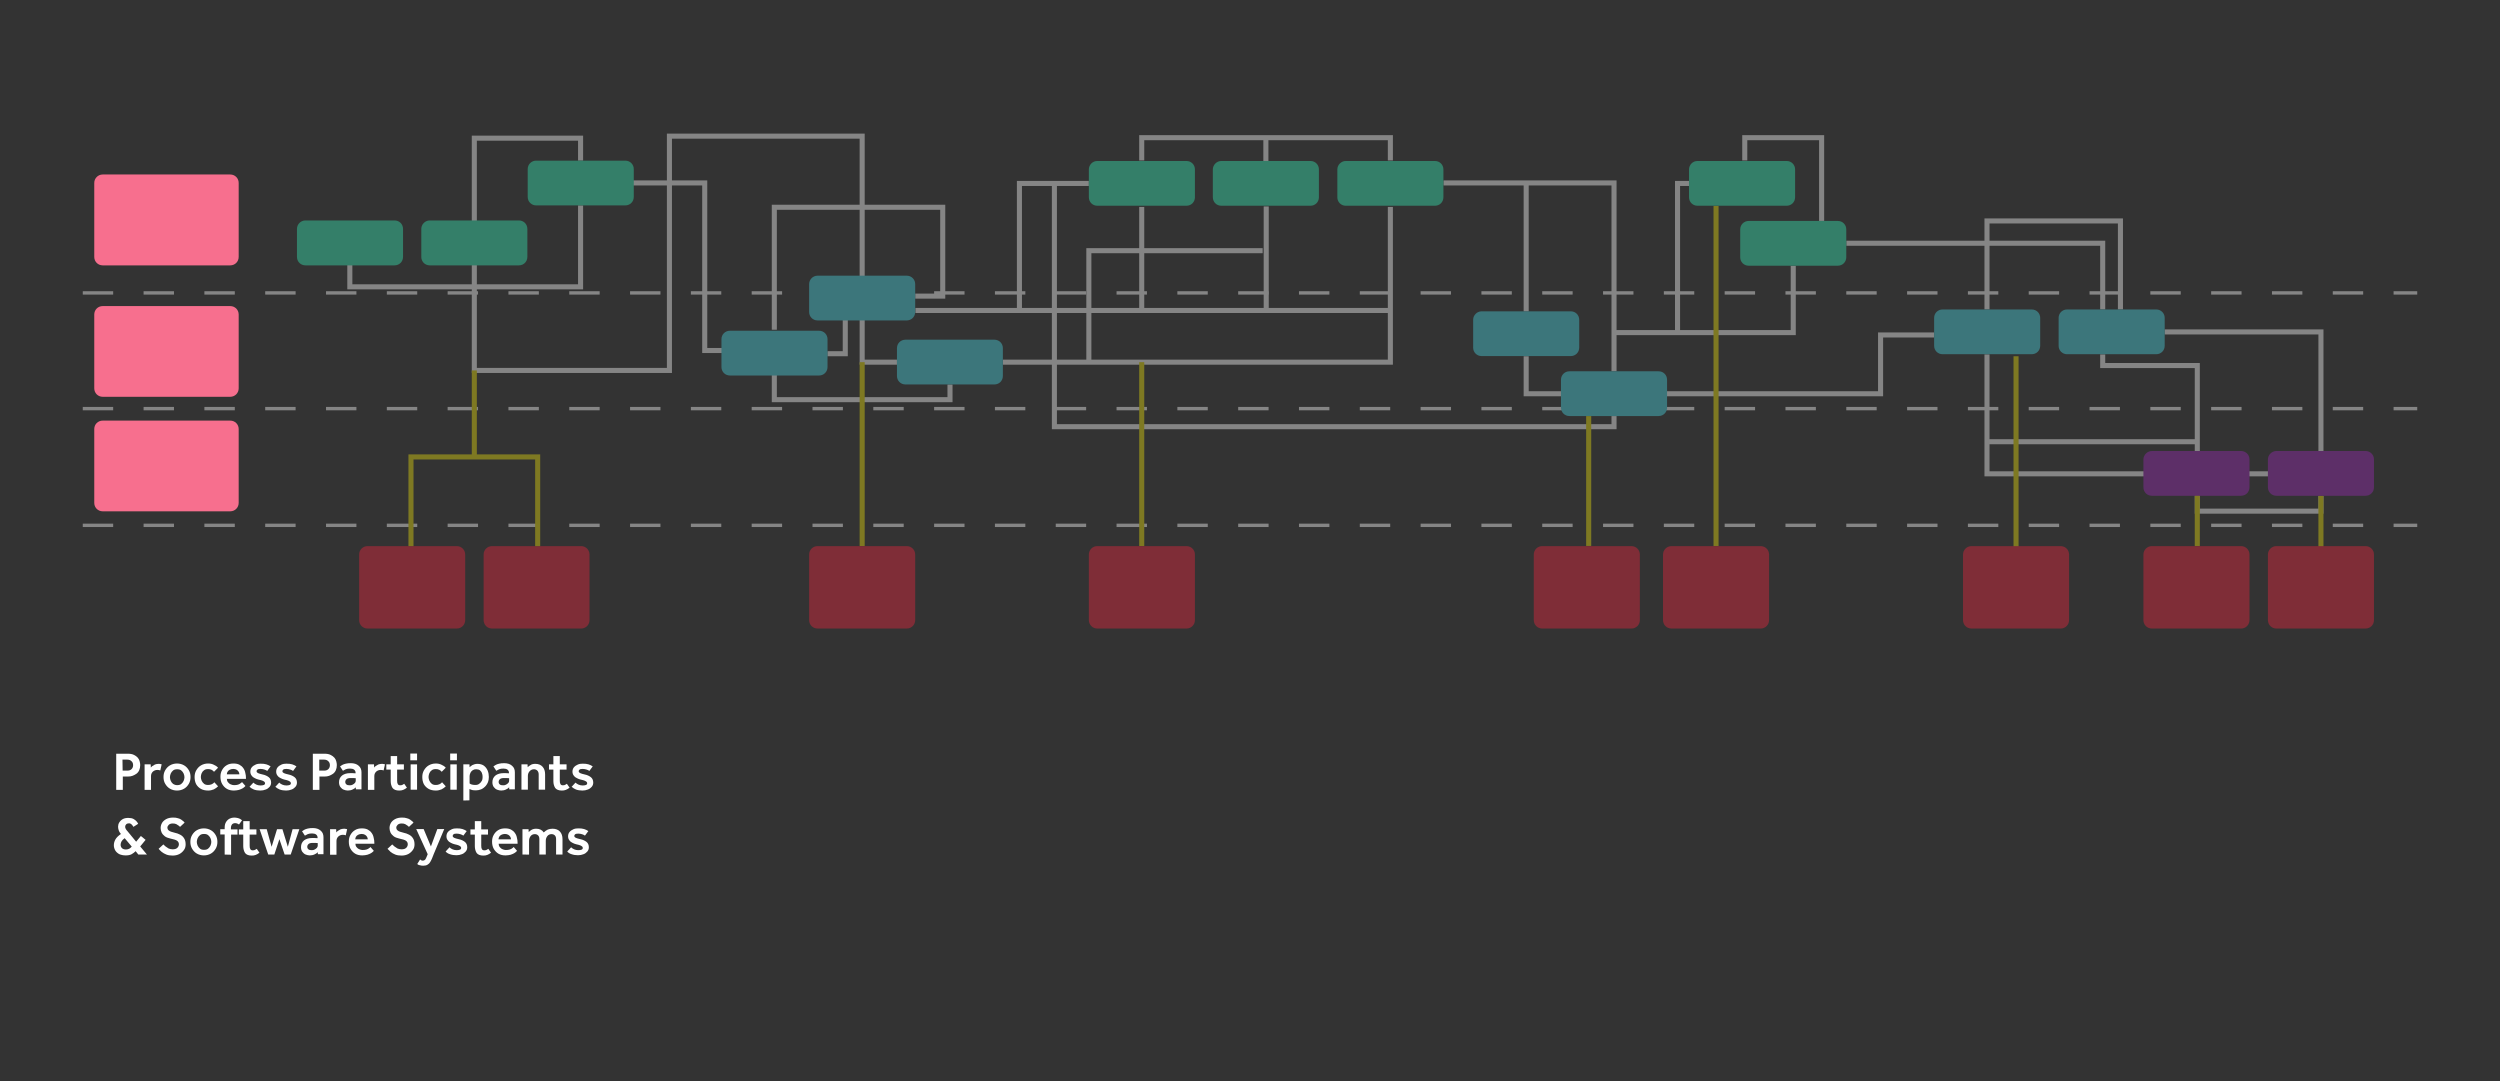 <?xml version="1.0" encoding="utf-8"?>
<!-- Generator: Adobe Illustrator 26.2.1, SVG Export Plug-In . SVG Version: 6.00 Build 0)  -->
<svg version="1.1" id="Layer_1" xmlns="http://www.w3.org/2000/svg" xmlns:xlink="http://www.w3.org/1999/xlink" x="0px" y="0px"
	 viewBox="0 0 1480 640" style="enable-background:new 0 0 1480 640;" xml:space="preserve">
<rect x="0" y="0" width="1480" height="640" fill="#333333" stroke="none"/>
<style type="text/css">
	.st0{opacity:0.4;}
	.st1{fill:#FFFFFF;}
	.st2{fill:#EDE107;}
	.st3{fill:#34F0B8;}
	.st4{fill:#49D9E6;}
	.st5{fill:#EF233C;}
	.st6{fill:#9B29B7;}
	.st7{enable-background:new    ;}
	.st8{fill:#F76F8E;}
</style>
<g id="Layer_2_00000152978532682913808180000009512956151753012357_">
	<g id="Layer_1-2">
		<g class="st0">
			<polygon class="st1" points="459.9,195.2 456.9,195.2 456.9,121.2 559.6,121.2 559.6,176.8 541.8,176.8 541.8,173.8 556.6,173.8 
				556.6,124.2 459.9,124.2 			"/>
			<polygon class="st1" points="458.4,209 415.7,209 415.7,109.8 343.7,109.8 343.7,106.8 418.7,106.8 418.7,206 458.4,206 			"/>
			<polygon class="st1" points="1063.1,198.4 955.5,198.4 955.5,195.4 1060.1,195.4 1060.1,157.3 1063.1,157.3 			"/>
			<polygon class="st1" points="1114.8,234.6 960.2,234.6 960.2,231.6 1111.8,231.6 1111.8,196.8 1145,196.8 1145,199.8 
				1114.8,199.8 			"/>
			<polygon class="st1" points="994.6,196.9 991.6,196.9 991.6,107.1 999.9,107.1 999.9,110.1 994.6,110.1 			"/>
			<polygon class="st1" points="345.2,171.3 205.6,171.3 205.6,156.6 208.6,156.6 208.6,168.3 342.2,168.3 342.2,121.6 345.2,121.6 
							"/>
			<polygon class="st1" points="397.8,220.8 279.3,220.8 279.3,80.3 345.2,80.3 345.2,95.1 342.2,95.1 342.2,83.3 282.3,83.3 
				282.3,217.8 394.8,217.8 394.8,79.1 511.9,79.1 511.9,179 508.9,179 508.9,82.1 397.8,82.1 			"/>
			<polygon class="st1" points="563.9,238.1 456.9,238.1 456.9,215.9 459.9,215.9 459.9,235.1 560.9,235.1 560.9,227.6 563.9,227.6 
							"/>
			<polygon class="st1" points="531,215.9 508.9,215.9 508.9,184.3 511.9,184.3 511.9,212.9 531,212.9 			"/>
			<polygon class="st1" points="501.9,210.9 489.8,210.9 489.8,207.9 498.9,207.9 498.9,179.9 501.9,179.9 			"/>
			<polygon class="st1" points="605,183.9 602,183.9 602,107.1 644.6,107.1 644.6,110.1 605,110.1 			"/>
			<rect x="541.9" y="182.3" class="st1" width="281.2" height="3"/>
			<polygon class="st1" points="824.6,95 821.6,95 821.6,83 677.4,83 677.4,95 674.4,95 674.4,80 824.6,80 			"/>
			<polygon class="st1" points="957,219.8 954,219.8 954,109.8 854.5,109.8 854.5,106.8 957,106.8 			"/>
			<rect x="747.9" y="81.5" class="st1" width="3" height="13.9"/>
			<rect x="674.4" y="122.5" class="st1" width="3" height="61.3"/>
			<rect x="748.1" y="122.2" class="st1" width="3" height="61.6"/>
			<polygon class="st1" points="824.6,215.9 593.7,215.9 593.7,212.9 821.6,212.9 821.6,122.5 824.6,122.5 			"/>
			<polygon class="st1" points="957,254.1 622.7,254.1 622.7,108.6 625.7,108.6 625.7,251.1 954,251.1 954,246.3 957,246.3 			"/>
			<polygon class="st1" points="646.1,214.4 643.1,214.4 643.1,146.9 747.5,146.9 747.5,149.9 646.1,149.9 			"/>
			<rect x="902" y="108.6" class="st1" width="3" height="75.8"/>
			<polygon class="st1" points="924.1,234.6 902,234.6 902,210.9 905,210.9 905,231.6 924.1,231.6 			"/>
			<polygon class="st1" points="1079.9,130.8 1076.9,130.8 1076.9,83 1034.4,83 1034.4,95 1031.4,95 1031.4,80 1079.9,80 			"/>
			<polygon class="st1" points="1246.3,183.2 1243.3,183.2 1243.3,145.5 1093,145.5 1093,142.5 1246.3,142.5 			"/>
			<polygon class="st1" points="1256.8,183.2 1253.8,183.2 1253.8,132.3 1177.8,132.3 1177.8,183.2 1174.8,183.2 1174.8,129.3 
				1256.8,129.3 			"/>
			<polygon class="st1" points="1374.9,282 1174.8,282 1174.8,209.8 1177.8,209.8 1177.8,279 1374.9,279 			"/>
			<polygon class="st1" points="1302.3,267 1299.3,267 1299.3,217.9 1243.3,217.9 1243.3,209.8 1246.3,209.8 1246.3,214.9 
				1302.3,214.9 			"/>
			<rect x="1176.3" y="260" class="st1" width="123.9" height="3"/>
			<polygon class="st1" points="1375.5,267 1372.5,267 1372.5,198 1281.4,198 1281.4,195 1375.5,195 			"/>
			<polygon class="st1" points="1375.5,304.1 1299.3,304.1 1299.3,293.6 1302.3,293.6 1302.3,301.1 1372.5,301.1 1372.5,293.6 
				1375.5,293.6 			"/>
			<path class="st1" d="M1431,174.4h-14v-2h14V174.4z M1399,174.4h-18v-2h18V174.4z M1363,174.4h-18v-2h18V174.4z M1327,174.4h-18
				v-2h18V174.4z M1291,174.4h-18v-2h18V174.4z M1255,174.4h-18v-2h18V174.4z M1219,174.4h-18v-2h18V174.4z M1183,174.4h-18v-2h18
				V174.4z M1147,174.4h-18v-2h18V174.4z M1111,174.4h-18v-2h18V174.4z M1075,174.4h-18v-2h18V174.4z M1039,174.4h-18v-2h18V174.4z
				 M1003,174.4h-18v-2h18V174.4z M967,174.4h-18v-2h18V174.4z M931,174.4h-18v-2h18V174.4z M895,174.4h-18v-2h18V174.4z M859,174.4
				h-18v-2h18V174.4z M823,174.4h-18v-2h18V174.4z M787,174.4h-18v-2h18V174.4z M751,174.4h-18v-2h18V174.4z M715,174.4h-18v-2h18
				V174.4z M679,174.4h-18v-2h18V174.4z M643,174.4h-18v-2h18V174.4z M607,174.4h-18v-2h18V174.4z M571,174.4h-18v-2h18V174.4z
				 M535,174.4h-18v-2h18V174.4z M499,174.4h-18v-2h18V174.4z M463,174.4h-18v-2h18V174.4z M427,174.4h-18v-2h18V174.4z M391,174.4
				h-18v-2h18V174.4z M355,174.4h-18v-2h18V174.4z M319,174.4h-18v-2h18V174.4z M283,174.4h-18v-2h18V174.4z M247,174.4h-18v-2h18
				V174.4z M211,174.4h-18v-2h18V174.4z M175,174.4h-18v-2h18V174.4z M139,174.4h-18v-2h18V174.4z M103,174.4H85v-2h18V174.4z
				 M67,174.4H49v-2h18V174.4z"/>
			<path class="st1" d="M1431,312h-14v-2h14V312z M1399,312h-18v-2h18V312z M1363,312h-18v-2h18V312z M1327,312h-18v-2h18V312z
				 M1291,312h-18v-2h18V312z M1255,312h-18v-2h18V312z M1219,312h-18v-2h18V312z M1183,312h-18v-2h18V312z M1147,312h-18v-2h18V312
				z M1111,312h-18v-2h18V312z M1075,312h-18v-2h18V312z M1039,312h-18v-2h18V312z M1003,312h-18v-2h18V312z M967,312h-18v-2h18V312
				z M931,312h-18v-2h18V312z M895,312h-18v-2h18V312z M859,312h-18v-2h18V312z M823,312h-18v-2h18V312z M787,312h-18v-2h18V312z
				 M751,312h-18v-2h18V312z M715,312h-18v-2h18V312z M679,312h-18v-2h18V312z M643,312h-18v-2h18V312z M607,312h-18v-2h18V312z
				 M571,312h-18v-2h18V312z M535,312h-18v-2h18V312z M499,312h-18v-2h18V312z M463,312h-18v-2h18V312z M427,312h-18v-2h18V312z
				 M391,312h-18v-2h18V312z M355,312h-18v-2h18V312z M319,312h-18v-2h18V312z M283,312h-18v-2h18V312z M247,312h-18v-2h18V312z
				 M211,312h-18v-2h18V312z M175,312h-18v-2h18V312z M139,312h-18v-2h18V312z M103,312H85v-2h18V312z M67,312H49v-2h18V312z"/>
			<path class="st1" d="M1431,242.9h-14v-2h14V242.9z M1399,242.9h-18v-2h18V242.9z M1363,242.9h-18v-2h18V242.9z M1327,242.9h-18
				v-2h18V242.9z M1291,242.9h-18v-2h18V242.9z M1255,242.9h-18v-2h18V242.9z M1219,242.9h-18v-2h18V242.9z M1183,242.9h-18v-2h18
				V242.9z M1147,242.9h-18v-2h18V242.9z M1111,242.9h-18v-2h18V242.9z M1075,242.9h-18v-2h18V242.9z M1039,242.9h-18v-2h18V242.9z
				 M1003,242.9h-18v-2h18V242.9z M967,242.9h-18v-2h18V242.9z M931,242.9h-18v-2h18V242.9z M895,242.9h-18v-2h18V242.9z M859,242.9
				h-18v-2h18V242.9z M823,242.9h-18v-2h18V242.9z M787,242.9h-18v-2h18V242.9z M751,242.9h-18v-2h18V242.9z M715,242.9h-18v-2h18
				V242.9z M679,242.9h-18v-2h18V242.9z M643,242.9h-18v-2h18V242.9z M607,242.9h-18v-2h18V242.9z M571,242.9h-18v-2h18V242.9z
				 M535,242.9h-18v-2h18V242.9z M499,242.9h-18v-2h18V242.9z M463,242.9h-18v-2h18V242.9z M427,242.9h-18v-2h18V242.9z M391,242.9
				h-18v-2h18V242.9z M355,242.9h-18v-2h18V242.9z M319,242.9h-18v-2h18V242.9z M283,242.9h-18v-2h18V242.9z M247,242.9h-18v-2h18
				V242.9z M211,242.9h-18v-2h18V242.9z M175,242.9h-18v-2h18V242.9z M139,242.9h-18v-2h18V242.9z M103,242.9H85v-2h18V242.9z
				 M67,242.9H49v-2h18V242.9z"/>
			<rect x="279.3" y="219.3" class="st2" width="3" height="51.2"/>
			<rect x="939" y="246.3" class="st2" width="3" height="76.9"/>
			<rect x="1192" y="210.9" class="st2" width="3" height="148.1"/>
			<rect x="1299.3" y="280.3" class="st2" width="3" height="43"/>
			<rect x="1372.5" y="293.5" class="st2" width="3" height="65.4"/>
			<rect x="1014.4" y="121.9" class="st2" width="3" height="201.4"/>
			<rect x="508.9" y="214.4" class="st2" width="3" height="108.9"/>
			<rect x="674.4" y="214.4" class="st2" width="3" height="108.9"/>
			<path class="st3" d="M317.4,95.1h52.8c2.8,0,5,2.2,5,5v16.5c0,2.8-2.2,5-5,5h-52.8c-2.8,0-5-2.2-5-5v-16.5
				C312.4,97.3,314.6,95.1,317.4,95.1z"/>
			<path class="st4" d="M432.1,195.8h52.8c2.8,0,5,2.2,5,5v16.5c0,2.8-2.2,5-5,5h-52.8c-2.8,0-5-2.2-5-5v-16.5
				C427.1,198,429.3,195.8,432.1,195.8z"/>
			<path class="st4" d="M536,201.1h52.7c2.8,0,5,2.2,5,5v16.5c0,2.8-2.2,5-5,5H536c-2.8,0-5-2.2-5-5v-16.5
				C531,203.3,533.2,201.1,536,201.1z"/>
			<path class="st3" d="M649.6,95.3h52.8c2.8,0,5,2.2,5,5v16.5c0,2.8-2.2,5-5,5h-52.8c-2.8,0-5-2.2-5-5v-16.5
				C644.6,97.6,646.8,95.3,649.6,95.3z"/>
			<path class="st4" d="M484,163.2h52.8c2.8,0,5,2.2,5,5v16.5c0,2.8-2.2,5-5,5H484c-2.8,0-5-2.2-5-5v-16.5
				C479,165.5,481.2,163.2,484,163.2z"/>
			<path class="st4" d="M877.1,184.3h52.8c2.8,0,5,2.2,5,5v16.5c0,2.8-2.2,5-5,5h-52.8c-2.8,0-5-2.2-5-5v-16.5
				C872.1,186.6,874.4,184.3,877.1,184.3z"/>
			<path class="st4" d="M929.1,219.8h52.8c2.8,0,5,2.2,5,5v16.5c0,2.8-2.2,5-5,5h-52.8c-2.8,0-5-2.2-5-5v-16.5
				C924.1,222,926.3,219.8,929.1,219.8z"/>
			<path class="st3" d="M1004.9,95.3h52.8c2.8,0,5,2.2,5,5v16.5c0,2.8-2.2,5-5,5h-52.8c-2.8,0-5-2.2-5-5v-16.5
				C999.9,97.6,1002.1,95.3,1004.9,95.3z"/>
			<path class="st3" d="M1035.2,130.8h52.8c2.8,0,5,2.2,5,5v16.5c0,2.8-2.2,5-5,5h-52.8c-2.8,0-5-2.2-5-5v-16.5
				C1030.2,133,1032.5,130.8,1035.2,130.8z"/>
			<path class="st3" d="M723,95.3h52.8c2.8,0,5,2.2,5,5v16.5c0,2.8-2.2,5-5,5H723c-2.8,0-5-2.2-5-5v-16.5
				C718,97.6,720.3,95.3,723,95.3z"/>
			<path class="st3" d="M796.7,95.3h52.8c2.8,0,5,2.2,5,5v16.5c0,2.8-2.2,5-5,5h-52.8c-2.8,0-5-2.2-5-5v-16.5
				C791.7,97.6,794,95.3,796.7,95.3z"/>
			<path class="st3" d="M180.8,130.5h52.8c2.8,0,5,2.2,5,5v16.6c0,2.8-2.2,5-5,5h-52.8c-2.8,0-5-2.2-5-5v-16.6
				C175.8,132.8,178,130.5,180.8,130.5z"/>
			<path class="st3" d="M254.4,130.5h52.8c2.8,0,5,2.2,5,5v16.6c0,2.8-2.2,5-5,5h-52.8c-2.8,0-5-2.2-5-5v-16.6
				C249.4,132.8,251.7,130.5,254.4,130.5z"/>
			<path class="st5" d="M217.6,323.3h52.8c2.8,0,5,2.2,5,5v38.8c0,2.8-2.2,5-5,5h-52.8c-2.8,0-5-2.2-5-5v-38.8
				C212.6,325.5,214.8,323.3,217.6,323.3z"/>
			<path class="st5" d="M484,323.3h52.8c2.8,0,5,2.2,5,5v38.8c0,2.8-2.2,5-5,5H484c-2.8,0-5-2.2-5-5v-38.8
				C479,325.5,481.2,323.3,484,323.3z"/>
			<path class="st5" d="M649.6,323.3h52.8c2.8,0,5,2.2,5,5v38.8c0,2.8-2.2,5-5,5h-52.8c-2.8,0-5-2.2-5-5v-38.8
				C644.6,325.5,646.8,323.3,649.6,323.3z"/>
			<path class="st5" d="M913,323.3h52.8c2.8,0,5,2.2,5,5v38.8c0,2.8-2.2,5-5,5H913c-2.8,0-5-2.2-5-5v-38.8
				C908,325.5,910.2,323.3,913,323.3z"/>
			<path class="st5" d="M989.5,323.3h52.8c2.8,0,5,2.2,5,5v38.8c0,2.8-2.2,5-5,5h-52.8c-2.8,0-5-2.2-5-5v-38.8
				C984.5,325.5,986.8,323.3,989.5,323.3z"/>
			<path class="st5" d="M1167.1,323.3h52.8c2.8,0,5,2.2,5,5v38.8c0,2.8-2.2,5-5,5h-52.8c-2.8,0-5-2.2-5-5v-38.8
				C1162.1,325.5,1164.4,323.3,1167.1,323.3z"/>
			<path class="st5" d="M1273.9,323.3h52.8c2.8,0,5,2.2,5,5v38.8c0,2.8-2.2,5-5,5h-52.8c-2.8,0-5-2.2-5-5v-38.8
				C1268.9,325.5,1271.2,323.3,1273.9,323.3z"/>
			<path class="st5" d="M1347.6,323.3h52.8c2.8,0,5,2.2,5,5v38.8c0,2.8-2.2,5-5,5h-52.8c-2.8,0-5-2.2-5-5v-38.8
				C1342.6,325.5,1344.9,323.3,1347.6,323.3z"/>
			<path class="st5" d="M291.3,323.3H344c2.8,0,5,2.2,5,5v38.8c0,2.8-2.2,5-5,5h-52.7c-2.8,0-5-2.2-5-5v-38.8
				C286.3,325.5,288.5,323.3,291.3,323.3z"/>
			<path class="st4" d="M1150,183.2h52.8c2.8,0,5,2.2,5,5v16.5c0,2.8-2.2,5-5,5H1150c-2.8,0-5-2.2-5-5v-16.5
				C1145,185.4,1147.2,183.2,1150,183.2z"/>
			<path class="st4" d="M1223.7,183.2h52.8c2.8,0,5,2.2,5,5v16.5c0,2.8-2.2,5-5,5h-52.8c-2.8,0-5-2.2-5-5v-16.5
				C1218.7,185.4,1220.9,183.2,1223.7,183.2z"/>
			<path class="st6" d="M1273.9,267h52.8c2.8,0,5,2.2,5,5v16.5c0,2.8-2.2,5-5,5h-52.8c-2.8,0-5-2.2-5-5V272
				C1268.9,269.3,1271.2,267,1273.9,267z"/>
			<path class="st6" d="M1347.6,267h52.8c2.8,0,5,2.2,5,5v16.5c0,2.8-2.2,5-5,5h-52.8c-2.8,0-5-2.2-5-5V272
				C1342.6,269.3,1344.9,267,1347.6,267z"/>
			<polygon class="st2" points="319.8,323.3 316.8,323.3 316.8,272 244.8,272 244.8,323.3 241.8,323.3 241.8,269 319.8,269 			"/>
		</g>
		<g class="st7">
			<path class="st1" d="M68.8,467.5v-21.3h6.8c1.5,0,2.7,0.2,3.7,0.7s1.7,1,2.3,1.7s0.9,1.4,1.1,2.2c0.2,0.8,0.3,1.5,0.3,2.1
				c0,1.2-0.2,2.2-0.6,3.1c-0.4,0.9-1,1.6-1.7,2.1s-1.5,0.9-2.3,1.2c-0.8,0.3-1.7,0.4-2.5,0.4h-3.2v7.9h-3.9V467.5z M72.6,456.2h2.9
				c1,0,1.8-0.3,2.4-0.9s0.9-1.4,0.9-2.3c0-1-0.3-1.8-1-2.4c-0.6-0.6-1.4-0.9-2.4-0.9h-2.9L72.6,456.2L72.6,456.2z"/>
		</g>
		<g class="st7">
			<path class="st1" d="M85.6,467.5v-15h3.6l0.1,1.9c0.2-0.3,0.5-0.6,0.9-0.9s0.9-0.6,1.5-0.9c0.6-0.2,1.3-0.4,2.1-0.4
				c0.4,0,0.7,0,1,0.1c0.3,0,0.6,0.1,0.9,0.2l-0.8,3.6c-0.5-0.2-1.1-0.3-1.7-0.3c-1,0-1.9,0.3-2.7,1c-0.7,0.7-1.1,1.5-1.1,2.7v8.1
				h-3.8V467.5z"/>
		</g>
		<g class="st7">
			<path class="st1" d="M96.8,460c0-1.5,0.3-2.8,1-4c0.7-1.2,1.6-2.2,2.8-2.9s2.6-1.1,4.2-1.1c1.6,0,3,0.4,4.2,1.1s2.1,1.7,2.8,2.9
				c0.7,1.2,1,2.5,1,4s-0.3,2.8-1,4c-0.7,1.2-1.6,2.2-2.8,2.9c-1.2,0.7-2.6,1.1-4.2,1.1c-1.6,0-3-0.4-4.2-1.1s-2.1-1.7-2.8-2.9
				C97.1,462.9,96.8,461.4,96.8,460z M104.9,464.8c1,0,1.8-0.2,2.4-0.7c0.6-0.5,1.1-1.1,1.4-1.8s0.5-1.5,0.5-2.2s-0.2-1.5-0.5-2.2
				s-0.8-1.3-1.4-1.8c-0.6-0.5-1.4-0.7-2.4-0.7s-1.8,0.2-2.4,0.7c-0.6,0.5-1.1,1.1-1.4,1.8c-0.3,0.7-0.5,1.5-0.5,2.2
				s0.2,1.5,0.5,2.2s0.8,1.3,1.4,1.8C103.1,464.5,103.9,464.8,104.9,464.8z"/>
		</g>
		<g class="st7">
			<path class="st1" d="M126.9,463.1l2.2,2.4c-0.7,0.7-1.5,1.3-2.5,1.8c-1,0.4-2.1,0.7-3.3,0.7c-1.7,0-3.2-0.3-4.4-1
				c-1.2-0.7-2.1-1.6-2.8-2.8c-0.6-1.2-0.9-2.6-0.9-4.2c0-1.5,0.3-2.8,1-4s1.6-2.2,2.8-2.9s2.6-1.1,4.2-1.1c1.2,0,2.3,0.2,3.3,0.7
				c1,0.4,1.9,1,2.6,1.8l-2.4,2.4c-0.4-0.5-0.9-0.9-1.5-1.2s-1.3-0.4-2-0.4c-1,0-1.8,0.2-2.4,0.7c-0.6,0.4-1.1,1-1.4,1.7
				s-0.5,1.5-0.5,2.3c0,0.7,0.2,1.5,0.5,2.2s0.8,1.3,1.4,1.8s1.4,0.7,2.4,0.7c0.7,0,1.4-0.1,2.1-0.4S126.5,463.6,126.9,463.1z"/>
		</g>
		<g class="st7">
			<path class="st1" d="M143.3,463l2,2.3c-0.1,0.1-0.2,0.2-0.5,0.5s-0.7,0.6-1.2,0.9s-1.2,0.6-2.1,0.9c-0.8,0.2-1.9,0.4-3,0.4
				c-1.6,0-3-0.3-4.2-1c-1.2-0.7-2.1-1.7-2.8-2.9c-0.7-1.2-1-2.7-1-4.3c0-1.5,0.3-2.8,1-4c0.7-1.2,1.5-2.1,2.7-2.8
				c1.1-0.7,2.5-1,4-1c1.4,0,2.5,0.2,3.5,0.7c0.9,0.5,1.7,1.1,2.3,2c0.6,0.8,1,1.7,1.2,2.8c0.3,1,0.4,2.1,0.4,3.1v0.5h-11.3
				c0,0.7,0.2,1.4,0.6,1.9c0.4,0.5,0.9,1,1.6,1.3s1.3,0.5,2,0.5c1,0,1.8-0.1,2.4-0.3c0.6-0.2,1.2-0.5,1.5-0.8
				C142.8,463.4,143.1,463.2,143.3,463z M134.3,458.4h7.4c0-0.5-0.1-1-0.4-1.5s-0.7-0.9-1.2-1.2c-0.5-0.3-1.2-0.5-2-0.5
				s-1.5,0.2-2.1,0.5c-0.6,0.3-1,0.7-1.3,1.2C134.4,457.4,134.3,457.9,134.3,458.4z"/>
			<path class="st1" d="M147.7,465.8l2.3-2.5c0.5,0.5,1.1,0.9,1.8,1.2c0.7,0.3,1.5,0.5,2.4,0.5c0.8,0,1.5-0.1,2-0.3
				c0.5-0.2,0.7-0.6,0.7-1c0-0.3-0.1-0.6-0.3-0.8c-0.2-0.2-0.5-0.4-1.1-0.7c-0.5-0.2-1.4-0.5-2.5-0.7c-0.7-0.2-1.4-0.4-2.1-0.8
				c-0.7-0.3-1.4-0.8-1.9-1.5c-0.5-0.6-0.8-1.4-0.8-2.4s0.3-1.9,0.9-2.6c0.6-0.7,1.4-1.2,2.3-1.6c0.9-0.4,1.9-0.5,2.9-0.5
				c1.3,0,2.5,0.1,3.4,0.4c0.9,0.3,1.8,0.7,2.5,1.2l-2,2.7c-0.4-0.3-0.9-0.6-1.6-0.8s-1.4-0.4-2.3-0.4s-1.5,0.1-1.9,0.4
				c-0.4,0.3-0.5,0.6-0.5,1c0,0.5,0.3,0.8,0.9,1.1c0.6,0.3,1.5,0.5,2.7,0.8c1.5,0.3,2.7,0.9,3.6,1.6c0.9,0.7,1.4,1.8,1.4,3.2
				c0,1-0.3,1.8-0.9,2.5c-0.6,0.7-1.4,1.3-2.3,1.6c-1,0.4-2,0.6-3.2,0.6c-1.4,0-2.7-0.2-3.8-0.6C149.3,467,148.4,466.4,147.7,465.8z
				"/>
			<path class="st1" d="M163,465.8l2.3-2.5c0.5,0.5,1.1,0.9,1.8,1.2c0.7,0.3,1.5,0.5,2.4,0.5c0.8,0,1.5-0.1,2-0.3
				c0.5-0.2,0.7-0.6,0.7-1c0-0.3-0.1-0.6-0.3-0.8c-0.2-0.2-0.5-0.4-1.1-0.7c-0.5-0.2-1.4-0.5-2.5-0.7c-0.7-0.2-1.4-0.4-2.1-0.8
				c-0.7-0.3-1.4-0.8-1.9-1.5c-0.5-0.6-0.8-1.4-0.8-2.4s0.3-1.9,0.9-2.6c0.6-0.7,1.4-1.2,2.3-1.6c0.9-0.4,1.9-0.5,2.9-0.5
				c1.3,0,2.5,0.1,3.4,0.4c0.9,0.3,1.8,0.7,2.5,1.2l-2,2.7c-0.4-0.3-0.9-0.6-1.6-0.8s-1.4-0.4-2.3-0.4s-1.5,0.1-1.9,0.4
				c-0.4,0.3-0.5,0.6-0.5,1c0,0.5,0.3,0.8,0.9,1.1c0.6,0.3,1.5,0.5,2.7,0.8c1.5,0.3,2.7,0.9,3.6,1.6c0.9,0.7,1.4,1.8,1.4,3.2
				c0,1-0.3,1.8-0.9,2.5c-0.6,0.7-1.4,1.3-2.3,1.6c-1,0.4-2,0.6-3.2,0.6c-1.4,0-2.7-0.2-3.8-0.6C164.6,467,163.7,466.4,163,465.8z"
				/>
		</g>
		<g class="st7">
			<path class="st1" d="M185.2,467.5v-21.3h6.8c1.5,0,2.7,0.2,3.7,0.7s1.7,1,2.3,1.7s0.9,1.4,1.1,2.2c0.2,0.8,0.3,1.5,0.3,2.1
				c0,1.2-0.2,2.2-0.6,3.1c-0.4,0.9-1,1.6-1.7,2.1s-1.5,0.9-2.3,1.2s-1.7,0.4-2.5,0.4h-3.2v7.9h-3.9V467.5z M189.1,456.2h2.9
				c1,0,1.8-0.3,2.4-0.9c0.6-0.6,0.9-1.4,0.9-2.3c0-1-0.3-1.8-1-2.4c-0.6-0.6-1.4-0.9-2.4-0.9H189v6.5H189.1z"/>
		</g>
		<g class="st7">
			<path class="st1" d="M210.7,467.5l-0.1-1.4c-0.4,0.5-1,0.9-1.9,1.3c-0.8,0.4-1.8,0.6-2.8,0.6c-0.8,0-1.6-0.2-2.4-0.5
				c-0.8-0.3-1.5-0.9-2-1.6s-0.8-1.6-0.8-2.8c0-1.7,0.6-3,1.8-4c1.2-0.9,2.8-1.4,4.8-1.4c0.4,0,0.8,0,1.3,0s1.1,0.1,1.9,0.1v-0.4
				c0-0.7-0.3-1.3-0.9-1.8c-0.6-0.4-1.4-0.6-2.3-0.6c-1.1,0-1.9,0.1-2.6,0.4c-0.6,0.3-1.2,0.6-1.7,0.9l-1.7-2.6
				c0.4-0.3,0.9-0.6,1.4-0.9s1.2-0.5,2-0.7s1.8-0.3,3-0.3c1.9,0,3.5,0.5,4.6,1.5c1.2,1,1.7,2.3,1.7,3.9v10.1h-3.3V467.5z
				 M210.6,462.2v-1.5c-0.5,0-1-0.1-1.6-0.1s-1,0-1.3,0c-1.2,0-2.1,0.2-2.6,0.7s-0.7,1-0.7,1.6s0.2,1.1,0.7,1.5s1.1,0.5,2,0.5
				c0.6,0,1.2-0.1,1.7-0.4s1-0.6,1.3-1C210.4,463.2,210.6,462.8,210.6,462.2z"/>
			<path class="st1" d="M217.8,467.5v-15h3.6l0.1,1.9c0.2-0.3,0.5-0.6,0.9-0.9s0.9-0.6,1.5-0.9c0.6-0.2,1.3-0.4,2.1-0.4
				c0.4,0,0.7,0,1,0.1c0.3,0,0.6,0.1,0.9,0.2l-0.8,3.6c-0.5-0.2-1.1-0.3-1.7-0.3c-1,0-1.9,0.3-2.7,1c-0.7,0.7-1.1,1.5-1.1,2.7v8.1
				h-3.8V467.5z"/>
			<path class="st1" d="M231.3,462.4v-6.8h-2.6v-3.1h2.6v-4.9h3.8v4.9h4v3.1h-4v6.6c0,0.9,0.1,1.5,0.4,2c0.3,0.5,0.8,0.7,1.4,0.7
				c0.6,0,1.1-0.1,1.4-0.3s0.7-0.4,1-0.6l1.6,2.3c-0.7,0.6-1.5,1-2.2,1.3s-1.5,0.4-2.4,0.4c-1.8,0-3.1-0.5-3.9-1.5
				C231.7,465.4,231.3,464.1,231.3,462.4z"/>
			<path class="st1" d="M242.9,450.1v-4h4v4H242.9z M243.1,467.5v-15h3.8v15H243.1z"/>
			<path class="st1" d="M261.7,463.1l2.2,2.4c-0.7,0.7-1.5,1.3-2.5,1.8c-1,0.4-2.1,0.7-3.3,0.7c-1.7,0-3.2-0.3-4.4-1
				s-2.1-1.6-2.8-2.8c-0.6-1.2-0.9-2.6-0.9-4.2c0-1.5,0.3-2.8,1-4s1.6-2.2,2.8-2.9s2.6-1.1,4.2-1.1c1.2,0,2.3,0.2,3.3,0.7
				c1,0.4,1.9,1,2.6,1.8l-2.4,2.4c-0.4-0.5-0.9-0.9-1.5-1.2c-0.6-0.3-1.3-0.4-2-0.4c-1,0-1.8,0.2-2.4,0.7c-0.6,0.4-1.1,1-1.4,1.7
				c-0.3,0.7-0.5,1.5-0.5,2.3c0,0.7,0.2,1.5,0.5,2.2s0.8,1.3,1.4,1.8s1.4,0.7,2.4,0.7c0.7,0,1.4-0.1,2.1-0.4
				S261.3,463.6,261.7,463.1z"/>
			<path class="st1" d="M266.5,450.1v-4h4v4H266.5z M266.6,467.5v-15h3.8v15H266.6z"/>
			<path class="st1" d="M274.3,473.9v-21.4h3.6l0.1,1.7c0.4-0.4,1-0.9,1.7-1.3c0.8-0.4,1.8-0.7,3-0.7c1.5,0,2.8,0.4,3.8,1.1
				c1,0.8,1.7,1.7,2.2,2.9c0.5,1.2,0.7,2.5,0.7,3.8c0,1.2-0.2,2.2-0.5,3c-0.3,0.8-0.8,1.6-1.3,2.2c-0.9,1-1.8,1.7-2.8,2.1
				s-2.1,0.6-3.1,0.6s-1.7-0.1-2.2-0.2c-0.5-0.2-1-0.3-1.6-0.6v6.7L274.3,473.9L274.3,473.9z M278,459.4v4.4
				c0.7,0.6,1.9,0.9,3.4,0.9c0.9,0,1.7-0.2,2.3-0.7c0.6-0.4,1.1-1,1.5-1.7c0.4-0.7,0.5-1.5,0.5-2.3c0-0.9-0.1-1.6-0.4-2.3
				c-0.2-0.7-0.7-1.2-1.2-1.7c-0.6-0.4-1.3-0.6-2.3-0.6c-0.8,0-1.4,0.2-2,0.6c-0.6,0.4-1,0.9-1.3,1.5
				C278.2,458.2,278,458.9,278,459.4z"/>
			<path class="st1" d="M301.5,467.5l-0.1-1.4c-0.4,0.5-1,0.9-1.9,1.3c-0.8,0.4-1.8,0.6-2.8,0.6c-0.8,0-1.6-0.2-2.4-0.5
				s-1.5-0.9-2-1.6s-0.8-1.6-0.8-2.8c0-1.7,0.6-3,1.8-4c1.2-0.9,2.8-1.4,4.8-1.4c0.4,0,0.8,0,1.3,0s1.1,0.1,1.9,0.1v-0.4
				c0-0.7-0.3-1.3-0.9-1.8c-0.6-0.4-1.4-0.6-2.3-0.6c-1.1,0-1.9,0.1-2.6,0.4c-0.6,0.3-1.2,0.6-1.7,0.9l-1.7-2.6
				c0.4-0.3,0.9-0.6,1.4-0.9s1.2-0.5,2-0.7s1.8-0.3,3-0.3c1.9,0,3.5,0.5,4.6,1.5c1.2,1,1.7,2.3,1.7,3.9v10.1h-3.3V467.5z
				 M301.4,462.2v-1.5c-0.5,0-1-0.1-1.6-0.1s-1,0-1.3,0c-1.2,0-2.1,0.2-2.6,0.7s-0.7,1-0.7,1.6s0.2,1.1,0.7,1.5s1.1,0.5,2,0.5
				c0.6,0,1.2-0.1,1.7-0.4s1-0.6,1.3-1C301.2,463.2,301.4,462.8,301.4,462.2z"/>
			<path class="st1" d="M308.7,467.5v-15h3.6l0.1,1.7c0.4-0.4,0.9-0.9,1.7-1.3c0.7-0.5,1.7-0.7,2.8-0.7c1.9,0,3.3,0.6,4.3,1.7
				s1.5,2.6,1.5,4.5v9.1h-3.8v-9.1c0-0.9-0.3-1.7-0.8-2.2s-1.2-0.8-2-0.8c-1,0-1.9,0.4-2.6,1.2c-0.7,0.8-1,1.7-1,2.8v8.1
				L308.7,467.5L308.7,467.5z"/>
			<path class="st1" d="M327.6,462.4v-6.8H325v-3.1h2.6v-4.9h3.8v4.9h4v3.1h-4v6.6c0,0.9,0.1,1.5,0.4,2s0.8,0.7,1.4,0.7
				s1.1-0.1,1.4-0.3s0.7-0.4,1-0.6l1.6,2.3c-0.7,0.6-1.5,1-2.2,1.3s-1.5,0.4-2.4,0.4c-1.8,0-3.1-0.5-3.9-1.5
				C328,465.4,327.6,464.1,327.6,462.4z"/>
			<path class="st1" d="M338.4,465.8l2.3-2.5c0.5,0.5,1.1,0.9,1.8,1.2c0.7,0.3,1.5,0.5,2.4,0.5c0.8,0,1.5-0.1,2-0.3
				c0.5-0.2,0.7-0.6,0.7-1c0-0.3-0.1-0.6-0.3-0.8c-0.2-0.2-0.5-0.4-1.1-0.7c-0.5-0.2-1.4-0.5-2.5-0.7c-0.7-0.2-1.4-0.4-2.1-0.8
				c-0.7-0.3-1.4-0.8-1.9-1.5c-0.5-0.6-0.8-1.4-0.8-2.4s0.3-1.9,0.9-2.6s1.4-1.2,2.3-1.6s1.9-0.5,2.9-0.5c1.3,0,2.5,0.1,3.4,0.4
				s1.8,0.7,2.5,1.2l-2,2.7c-0.4-0.3-0.9-0.6-1.6-0.8s-1.4-0.4-2.3-0.4s-1.5,0.1-1.9,0.4s-0.5,0.6-0.5,1c0,0.5,0.3,0.8,0.9,1.1
				c0.6,0.3,1.5,0.5,2.7,0.8c1.5,0.3,2.7,0.9,3.6,1.6s1.4,1.8,1.4,3.2c0,1-0.3,1.8-0.9,2.5s-1.4,1.3-2.3,1.6c-1,0.4-2,0.6-3.2,0.6
				c-1.4,0-2.7-0.2-3.8-0.6C340,467,339.1,466.4,338.4,465.8z"/>
		</g>
		<g class="st7">
			<path class="st1" d="M81.9,505.9l-1.6-2c-0.7,0.7-1.5,1.3-2.4,1.8s-2.1,0.7-3.5,0.7c-1.5,0-2.8-0.3-3.9-0.8
				c-1-0.6-1.8-1.3-2.3-2.2c-0.5-0.9-0.8-1.9-0.8-3c0-1.2,0.3-2.3,0.9-3.4s1.7-2.2,3.3-3.3l-0.1-0.1c-0.6-0.7-1-1.3-1.2-2
				c-0.2-0.7-0.4-1.4-0.4-2.1c0-0.9,0.2-1.8,0.7-2.6c0.5-0.8,1.2-1.5,2.1-2s2-0.7,3.3-0.7c1.2,0,2.2,0.2,3,0.6
				c0.8,0.4,1.3,0.9,1.8,1.4s0.8,1.1,1,1.5l-2.8,1.8c-0.5-0.9-1-1.4-1.4-1.7c-0.4-0.3-0.8-0.4-1.2-0.4c-0.7,0-1.3,0.2-1.7,0.6
				s-0.6,0.9-0.6,1.4s0.1,0.9,0.4,1.4c0.3,0.5,0.6,0.9,1,1.3l5.1,6.2l2.8-3.4l2.8,2.3l-3.2,3.9l4,4.8L81.9,505.9L81.9,505.9z
				 M78,501.2l-4.2-5c-1,0.7-1.6,1.4-1.9,2c-0.3,0.6-0.5,1.2-0.5,1.9c0,0.8,0.3,1.5,0.8,2s1.3,0.8,2.4,0.8c0.8,0,1.4-0.2,2-0.5
				C77,502.1,77.5,501.8,78,501.2z"/>
		</g>
		<g class="st7">
			<path class="st1" d="M93.9,502.5l2.8-2.6c0.4,0.4,0.8,0.8,1.3,1.2c0.5,0.4,1.1,0.8,1.8,1.2c0.7,0.3,1.5,0.5,2.4,0.5
				c1.3,0,2.2-0.3,2.8-0.9s0.9-1.3,0.9-2.1c0-0.9-0.4-1.6-1.1-2.1s-2.1-0.9-4-1.3c-1.3-0.3-2.4-0.7-3.2-1.3
				c-0.8-0.6-1.5-1.4-1.9-2.2c-0.4-0.9-0.6-1.8-0.6-2.7c0-1.1,0.3-2.1,0.8-3s1.4-1.7,2.5-2.3c1.1-0.6,2.5-0.9,4.1-0.9
				c1.1,0,2.1,0.1,2.9,0.4c0.8,0.2,1.5,0.5,2,0.9s1,0.7,1.3,1c0.3,0.3,0.5,0.6,0.6,0.7l-2.7,2.5c-0.1-0.1-0.4-0.4-0.8-0.7
				c-0.4-0.3-0.9-0.6-1.4-0.9c-0.6-0.3-1.3-0.4-2.1-0.4c-1.1,0-1.9,0.3-2.4,0.8s-0.8,1.1-0.8,1.6c0,0.7,0.3,1.4,0.9,1.8
				c0.6,0.5,1.8,0.9,3.5,1.3c1.1,0.2,2.1,0.6,3.1,1.1s1.8,1.2,2.4,2.2c0.6,0.9,0.9,2.1,0.9,3.6c0,1.2-0.3,2.4-1,3.3
				c-0.7,1-1.6,1.8-2.7,2.4c-1.2,0.6-2.5,0.9-4,0.9c-1.4,0-2.7-0.2-3.7-0.6c-1.1-0.4-2-1-2.8-1.6C94.9,503.6,94.3,503,93.9,502.5z"
				/>
		</g>
		<g class="st7">
			<path class="st1" d="M112.7,498.4c0-1.5,0.3-2.8,1-4s1.6-2.2,2.8-2.9s2.6-1.1,4.2-1.1s3,0.4,4.2,1.1s2.1,1.7,2.8,2.9
				c0.7,1.2,1,2.5,1,4s-0.3,2.8-1,4s-1.6,2.2-2.8,2.9c-1.2,0.7-2.6,1.1-4.2,1.1s-3-0.4-4.2-1.1s-2.1-1.7-2.8-2.9
				C113,501.2,112.7,499.9,112.7,498.4z M120.8,503.1c1,0,1.8-0.2,2.4-0.7s1.1-1.1,1.4-1.8s0.5-1.5,0.5-2.2s-0.2-1.5-0.5-2.2
				s-0.8-1.3-1.4-1.8s-1.4-0.7-2.4-0.7s-1.8,0.2-2.4,0.7s-1.1,1.1-1.4,1.8c-0.3,0.7-0.5,1.5-0.5,2.2s0.2,1.5,0.5,2.2
				s0.8,1.3,1.4,1.8S119.8,503.1,120.8,503.1z"/>
			<path class="st1" d="M133,505.9V494h-2.6v-3.1h2.6V490c0-1.5,0.3-2.6,0.9-3.5c0.6-0.9,1.3-1.5,2.1-1.9c0.9-0.4,1.7-0.6,2.6-0.6
				c0.7,0,1.4,0.1,2.3,0.3c0.8,0.2,1.6,0.6,2.4,1.3l-1.8,2.5c-0.3-0.2-0.7-0.4-1.1-0.6c-0.4-0.1-0.8-0.2-1.2-0.2
				c-0.7,0-1.3,0.2-1.8,0.7c-0.4,0.5-0.7,1.2-0.7,2.1v0.9h3.9v3.1h-3.8V506L133,505.9L133,505.9z"/>
		</g>
		<g class="st7">
			<path class="st1" d="M144,500.9v-6.8h-2.6V491h2.6v-4.9h3.8v4.9h4v3.1h-4v6.6c0,0.9,0.1,1.5,0.4,2c0.3,0.5,0.8,0.7,1.4,0.7
				s1.1-0.1,1.4-0.3c0.3-0.2,0.7-0.4,1-0.6l1.6,2.3c-0.7,0.6-1.5,1-2.2,1.3s-1.5,0.4-2.4,0.4c-1.8,0-3.1-0.5-3.9-1.5
				C144.4,503.9,144,502.5,144,500.9z"/>
		</g>
		<g class="st7">
			<path class="st1" d="M158.8,505.9l-5.1-15h4.2l2.9,10.4l3.2-10.4h3.2l3.2,10.4l2.8-10.4h4l-5.1,15h-3.6l-3.1-9.1l-3,9.1H158.8z"
				/>
			<path class="st1" d="M188.2,505.9l-0.1-1.4c-0.4,0.5-1,0.9-1.9,1.3c-0.8,0.4-1.8,0.6-2.8,0.6c-0.8,0-1.6-0.2-2.4-0.5
				c-0.8-0.3-1.5-0.9-2-1.6s-0.8-1.6-0.8-2.8c0-1.7,0.6-3,1.8-4c1.2-0.9,2.8-1.4,4.8-1.4c0.4,0,0.8,0,1.3,0s1.1,0.1,1.9,0.1v-0.4
				c0-0.7-0.3-1.3-0.9-1.8c-0.6-0.4-1.4-0.6-2.3-0.6c-1.1,0-1.9,0.1-2.6,0.4c-0.6,0.3-1.2,0.6-1.7,0.9l-1.7-2.6
				c0.4-0.3,0.9-0.6,1.4-0.9s1.2-0.5,2-0.7s1.8-0.3,3-0.3c1.9,0,3.5,0.5,4.6,1.5c1.2,1,1.7,2.3,1.7,3.9v10.1h-3.3V505.9z
				 M188.1,500.6v-1.5c-0.5,0-1-0.1-1.6-0.1s-1,0-1.3,0c-1.2,0-2.1,0.2-2.6,0.7s-0.7,1-0.7,1.6s0.2,1.1,0.7,1.5s1.1,0.5,2,0.5
				c0.6,0,1.2-0.1,1.7-0.4s1-0.6,1.3-1C187.9,501.6,188.1,501.1,188.1,500.6z"/>
		</g>
		<g class="st7">
			<path class="st1" d="M195.4,505.9v-15h3.6l0.1,1.9c0.2-0.3,0.5-0.6,0.9-0.9s0.9-0.6,1.5-0.9c0.6-0.2,1.3-0.4,2.1-0.4
				c0.4,0,0.7,0,1,0.1c0.3,0,0.6,0.1,0.9,0.2l-0.8,3.6c-0.5-0.2-1.1-0.3-1.7-0.3c-1,0-1.9,0.3-2.7,1c-0.7,0.7-1.1,1.5-1.1,2.7v8.1
				h-3.8V505.9z"/>
		</g>
		<g class="st7">
			<path class="st1" d="M219.3,501.4l2,2.3c-0.1,0.1-0.2,0.2-0.5,0.5s-0.7,0.6-1.2,0.9s-1.2,0.6-2.1,0.9c-0.8,0.2-1.9,0.4-3,0.4
				c-1.6,0-3-0.3-4.2-1s-2.1-1.7-2.8-2.9c-0.7-1.2-1-2.7-1-4.3c0-1.5,0.3-2.8,1-4s1.5-2.1,2.7-2.8c1.1-0.7,2.5-1,4-1
				c1.4,0,2.5,0.2,3.5,0.7c0.9,0.5,1.7,1.1,2.3,2c0.6,0.8,1,1.7,1.2,2.8c0.3,1,0.4,2.1,0.4,3.1v0.5h-11.2c0,0.7,0.2,1.4,0.6,1.9
				s0.9,1,1.6,1.3s1.3,0.5,2,0.5c1,0,1.8-0.1,2.4-0.3c0.6-0.2,1.2-0.5,1.5-0.8C218.9,501.9,219.2,501.6,219.3,501.4z M210.3,496.9
				h7.4c0-0.5-0.1-1-0.4-1.5c-0.3-0.5-0.7-0.9-1.2-1.2c-0.5-0.3-1.2-0.5-2-0.5s-1.5,0.2-2.1,0.5s-1,0.7-1.3,1.2
				C210.5,495.9,210.3,496.4,210.3,496.9z"/>
		</g>
		<g class="st7">
			<path class="st1" d="M229.4,502.5l2.8-2.6c0.4,0.4,0.8,0.8,1.3,1.2c0.5,0.4,1.1,0.8,1.8,1.2c0.7,0.3,1.5,0.5,2.4,0.5
				c1.3,0,2.2-0.3,2.8-0.9s0.9-1.3,0.9-2.1c0-0.9-0.4-1.6-1.1-2.1c-0.7-0.5-2.1-0.9-4-1.3c-1.3-0.3-2.4-0.7-3.2-1.3
				s-1.5-1.4-1.9-2.2c-0.4-0.9-0.6-1.8-0.6-2.7c0-1.1,0.3-2.1,0.8-3s1.4-1.7,2.5-2.3c1.1-0.6,2.5-0.9,4.1-0.9c1.1,0,2.1,0.1,2.9,0.4
				c0.8,0.2,1.5,0.5,2,0.9s1,0.7,1.3,1s0.5,0.6,0.6,0.7l-2.7,2.5c-0.1-0.1-0.4-0.4-0.8-0.7c-0.4-0.3-0.9-0.6-1.4-0.9
				c-0.6-0.3-1.3-0.4-2.1-0.4c-1.1,0-1.9,0.3-2.4,0.8s-0.8,1.1-0.8,1.6c0,0.7,0.3,1.4,0.9,1.8c0.6,0.5,1.8,0.9,3.5,1.3
				c1.1,0.2,2.1,0.6,3.1,1.1s1.8,1.2,2.4,2.2c0.6,0.9,0.9,2.1,0.9,3.6c0,1.2-0.3,2.4-1,3.3c-0.7,1-1.6,1.8-2.7,2.4
				c-1.2,0.6-2.5,0.9-4,0.9c-1.4,0-2.7-0.2-3.7-0.6c-1.1-0.4-2-1-2.8-1.6C230.5,503.6,229.9,503,229.4,502.5z"/>
		</g>
		<g class="st7">
			<path class="st1" d="M247,511.5l1.7-2.7c0.2,0.2,0.4,0.3,0.7,0.5s0.6,0.2,1,0.2c0.5,0,0.9-0.2,1.3-0.6c0.3-0.4,0.7-1.1,1-2
				l0.5-1.2l-6.8-14.9h4.4l4.3,10.3l3.8-10.3h4.1l-6.3,15c-0.3,0.7-0.6,1.5-0.9,2.3c-0.3,0.8-0.7,1.5-1.1,2.2s-0.9,1.2-1.6,1.6
				c-0.6,0.4-1.5,0.6-2.5,0.6c-0.9,0-1.6-0.1-2.1-0.3C248,512.2,247.5,511.9,247,511.5z"/>
		</g>
		<g class="st7">
			<path class="st1" d="M263.8,504.1l2.3-2.5c0.5,0.5,1.1,0.9,1.8,1.2c0.7,0.3,1.5,0.5,2.4,0.5c0.8,0,1.5-0.1,2-0.3
				c0.5-0.2,0.7-0.6,0.7-1c0-0.3-0.1-0.6-0.3-0.8c-0.2-0.2-0.5-0.4-1.1-0.7c-0.5-0.2-1.4-0.5-2.5-0.7c-0.7-0.2-1.4-0.4-2.1-0.8
				c-0.7-0.3-1.4-0.8-1.9-1.5c-0.5-0.6-0.8-1.4-0.8-2.4s0.3-1.9,0.9-2.6s1.4-1.2,2.3-1.6c0.9-0.4,1.9-0.5,2.9-0.5
				c1.3,0,2.5,0.1,3.4,0.4c0.9,0.3,1.8,0.7,2.5,1.2l-2,2.7c-0.4-0.3-0.9-0.6-1.6-0.8s-1.4-0.4-2.3-0.4c-0.9,0-1.5,0.1-1.9,0.4
				s-0.5,0.6-0.5,1c0,0.5,0.3,0.8,0.9,1.1c0.6,0.3,1.5,0.5,2.7,0.8c1.5,0.3,2.7,0.9,3.6,1.6c0.9,0.7,1.4,1.8,1.4,3.2
				c0,1-0.3,1.8-0.9,2.5c-0.6,0.7-1.4,1.3-2.3,1.6c-1,0.4-2,0.6-3.2,0.6c-1.4,0-2.7-0.2-3.8-0.6
				C265.4,505.4,264.5,504.9,263.8,504.1z"/>
		</g>
		<g class="st7">
			<path class="st1" d="M281.1,500.9v-6.8h-2.6V491h2.6v-4.9h3.8v4.9h4v3.1h-4v6.6c0,0.9,0.1,1.5,0.4,2c0.3,0.5,0.8,0.7,1.4,0.7
				c0.6,0,1.1-0.1,1.4-0.3s0.7-0.4,1-0.6l1.6,2.3c-0.7,0.6-1.5,1-2.2,1.3s-1.5,0.4-2.4,0.4c-1.8,0-3.1-0.5-3.9-1.5
				C281.5,503.9,281.1,502.5,281.1,500.9z"/>
		</g>
		<g class="st7">
			<path class="st1" d="M304.1,501.4l2,2.3c-0.1,0.1-0.2,0.2-0.5,0.5s-0.7,0.6-1.2,0.9s-1.2,0.6-2.1,0.9c-0.8,0.2-1.9,0.4-3,0.4
				c-1.6,0-3-0.3-4.2-1s-2.1-1.7-2.8-2.9c-0.7-1.2-1-2.7-1-4.3c0-1.5,0.3-2.8,1-4c0.7-1.2,1.5-2.1,2.7-2.8c1.1-0.7,2.5-1,4-1
				c1.4,0,2.5,0.2,3.5,0.7c0.9,0.5,1.7,1.1,2.3,2c0.6,0.8,1,1.7,1.2,2.8c0.3,1,0.4,2.1,0.4,3.1v0.5h-11.2c0,0.7,0.2,1.4,0.6,1.9
				c0.4,0.5,0.9,1,1.6,1.3s1.3,0.5,2,0.5c1,0,1.8-0.1,2.4-0.3c0.6-0.2,1.2-0.5,1.5-0.8C303.7,501.9,303.9,501.6,304.1,501.4z
				 M295.1,496.9h7.4c0-0.5-0.1-1-0.4-1.5c-0.3-0.5-0.7-0.9-1.2-1.2c-0.5-0.3-1.2-0.5-2-0.5c-0.8,0-1.5,0.2-2.1,0.5
				c-0.6,0.3-1,0.7-1.3,1.2C295.3,495.9,295.1,496.4,295.1,496.9z"/>
			<path class="st1" d="M309.3,505.9v-15h3.6l0.1,1.7c0.4-0.4,0.9-0.9,1.6-1.3s1.6-0.7,2.8-0.7c2,0,3.5,0.7,4.5,2.2
				c0.8-0.8,1.6-1.3,2.4-1.7c0.8-0.3,1.7-0.5,2.8-0.5c1.9,0,3.4,0.6,4.4,1.7s1.5,2.6,1.5,4.5v9.1h-3.8v-9.1c0-0.9-0.2-1.7-0.7-2.2
				s-1.1-0.8-2-0.8c-1,0-1.9,0.4-2.5,1.2c-0.6,0.8-0.9,1.7-0.9,2.8v8.1h-3.8v-9.1c0-0.9-0.2-1.7-0.7-2.2s-1.1-0.8-2-0.8
				c-1,0-1.9,0.4-2.5,1.2c-0.6,0.8-0.9,1.7-0.9,2.8v8.1L309.3,505.9L309.3,505.9z"/>
			<path class="st1" d="M335.8,504.1l2.3-2.5c0.5,0.5,1.1,0.9,1.8,1.2c0.7,0.3,1.5,0.5,2.4,0.5c0.8,0,1.5-0.1,2-0.3
				c0.5-0.2,0.7-0.6,0.7-1c0-0.3-0.1-0.6-0.3-0.8c-0.2-0.2-0.5-0.4-1.1-0.7c-0.5-0.2-1.4-0.5-2.5-0.7c-0.7-0.2-1.4-0.4-2.1-0.8
				c-0.7-0.3-1.4-0.8-1.9-1.5c-0.5-0.6-0.8-1.4-0.8-2.4s0.3-1.9,0.9-2.6s1.4-1.2,2.3-1.6s1.9-0.5,2.9-0.5c1.3,0,2.5,0.1,3.4,0.4
				s1.8,0.7,2.5,1.2l-2,2.7c-0.4-0.3-0.9-0.6-1.6-0.8s-1.4-0.4-2.3-0.4s-1.5,0.1-1.9,0.4s-0.5,0.6-0.5,1c0,0.5,0.3,0.8,0.9,1.1
				c0.6,0.3,1.5,0.5,2.7,0.8c1.5,0.3,2.7,0.9,3.6,1.6s1.4,1.8,1.4,3.2c0,1-0.3,1.8-0.9,2.5s-1.4,1.3-2.3,1.6c-1,0.4-2,0.6-3.2,0.6
				c-1.4,0-2.7-0.2-3.8-0.6C337.4,505.4,336.5,504.9,335.8,504.1z"/>
		</g>
		<path class="st8" d="M60.8,249h75.5c2.8,0,5,2.2,5,5v43.7c0,2.8-2.2,5-5,5H60.8c-2.8,0-5-2.2-5-5V254C55.8,251.2,58,249,60.8,249z
			"/>
		<path class="st8" d="M60.8,181.2h75.5c2.8,0,5,2.2,5,5v43.7c0,2.8-2.2,5-5,5H60.8c-2.8,0-5-2.2-5-5v-43.7
			C55.8,183.4,58,181.2,60.8,181.2z"/>
		<path class="st8" d="M60.8,103.3h75.5c2.8,0,5,2.2,5,5v43.8c0,2.8-2.2,5-5,5H60.8c-2.8,0-5-2.2-5-5v-43.8
			C55.8,105.6,58,103.3,60.8,103.3z"/>
	</g>
</g>
</svg>
